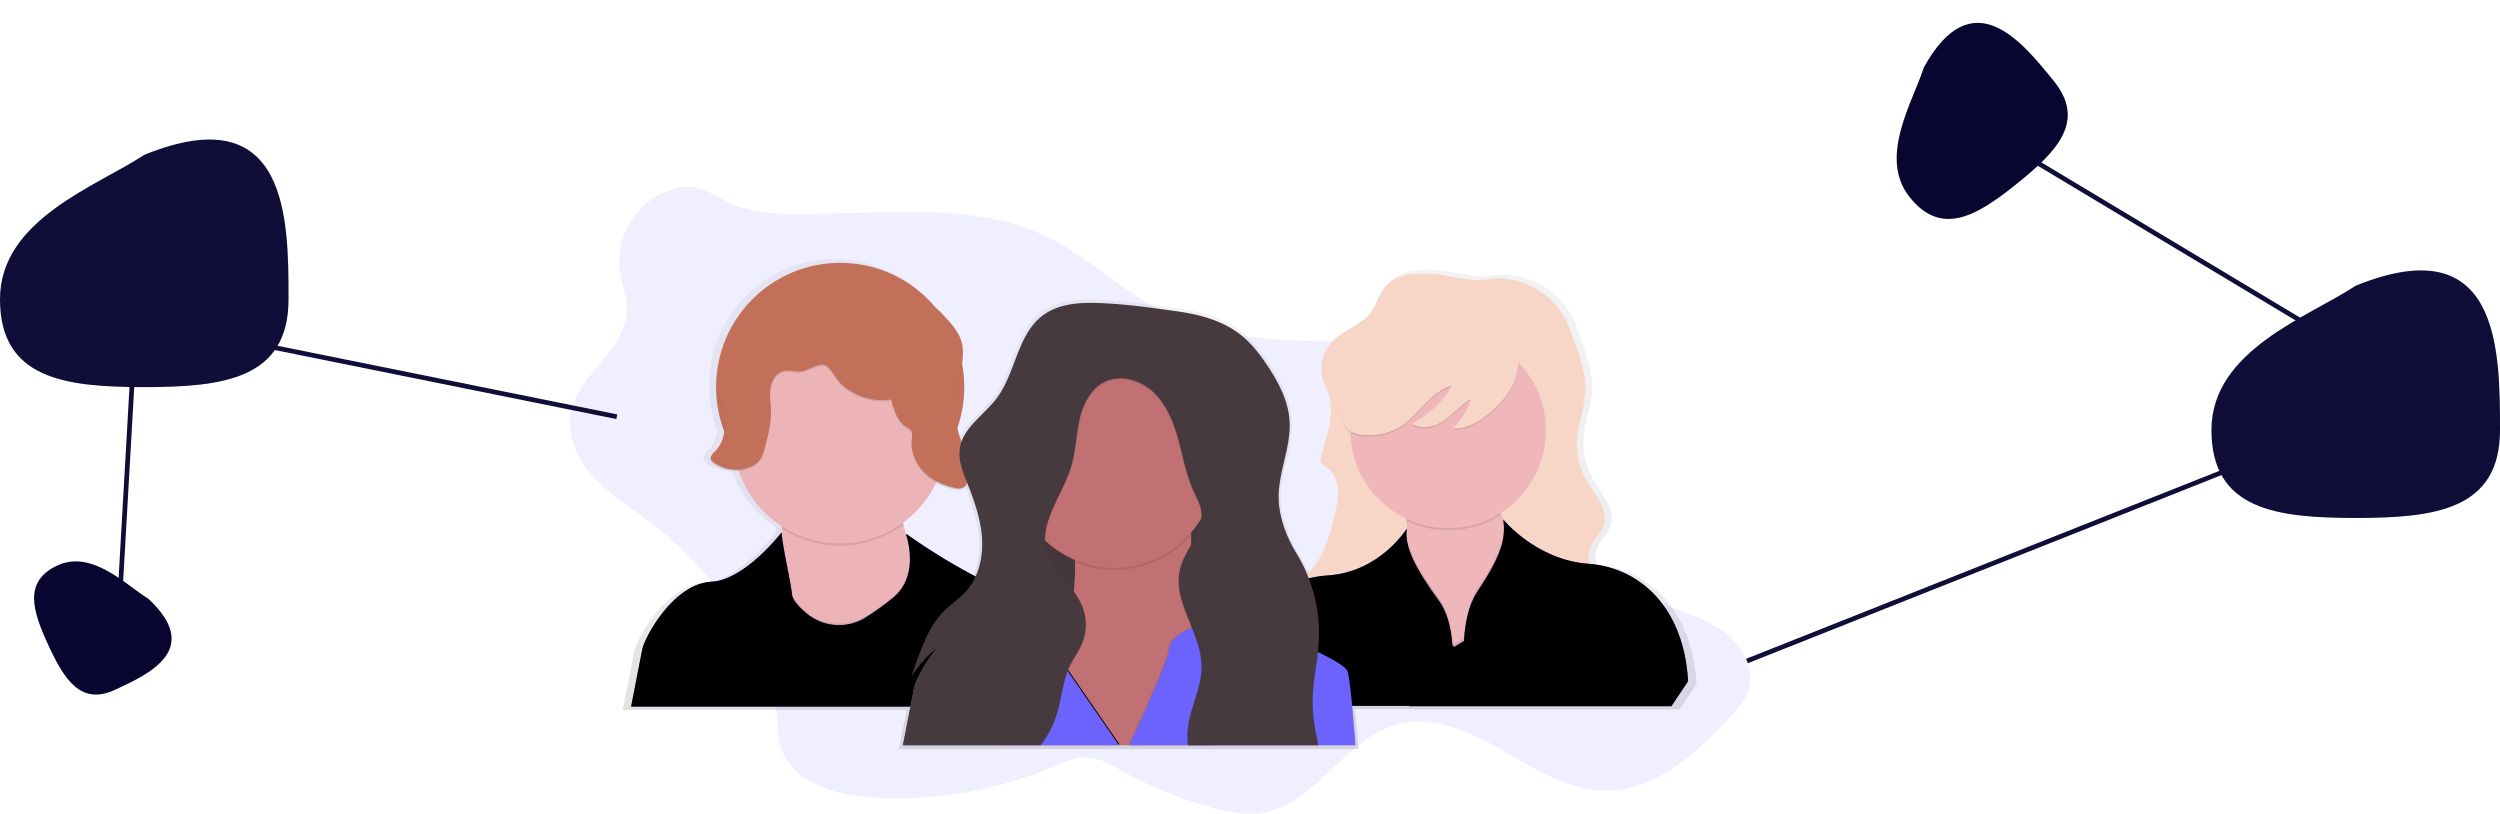 <svg xmlns:xlink="http://www.w3.org/1999/xlink" xmlns="http://www.w3.org/2000/svg" width="1057" height="344"
     fill="none">
    <style><![CDATA[.B{opacity:.1}.C{fill:#000}.D{fill:#6c63ff}.E{stroke-width:2}]]></style>
    <g clip-path="url(#C)">
        <path d="M262.159 115.248c.808 5.134 2.875 10.092 2.893 15.284.067 16.964-20.499 27.384-23.648 44.052-1.868 9.889 2.974 19.994 9.8 27.37s15.532 12.695 23.549 18.763c22.182 16.821 39.28 39.458 49.401 65.404 2.026 5.214 3.768 10.59 4.343 16.155.418 4.046.22 8.186 1.168 12.137 3.75 15.683 22.767 21.77 38.846 22.786a170.24 170.24 0 0 0 75.788-12.667c5.39-2.248 10.955-4.801 16.74-4.167 4.626.508 8.753 3.011 12.814 5.29 11.957 6.717 24.682 11.96 37.898 15.616 7.321 2.023 15.006 3.56 22.484 2.248 22.457-3.965 34.391-31.223 56.426-37.184 15.244-4.122 31.107 3.079 44.779 10.986s27.784 17.014 43.567 17.037c21.055.027 38.365-15.922 52.648-31.403 2.996-3.25 6.041-6.648 7.469-10.833 2.897-8.496-1.796-18.039-8.736-23.748s-15.688-8.541-24.047-11.804a208.47 208.47 0 0 1-40.319-21.073c-8.174-5.484-16.093-11.687-21.684-19.779-4.811-6.976-7.699-15.063-10.924-22.902-7.069-17.167-17.067-34.612-33.762-42.668-13.631-6.58-29.463-5.843-44.595-6.019-22.295-.247-45.156-2.93-64.923-13.251-16.695-8.716-30.407-22.476-47.348-30.715-26.949-13.094-57.755-10.528-86.792-10.033-13.955.238-30.542 1.632-43.944-2.944-9.913-3.385-15.015-10.303-26.401-7.516-15.572 3.798-25.978 19.742-23.49 35.578z"
              class="B D"/>
        <path d="M675.018 238.814c-.705-2.336-.631-4.839.211-7.129 1.348-3.488 4.631-6.005 5.785-9.57 2.147-6.621-3.638-12.82-7.186-18.821-3.255-5.568-4.73-11.999-4.226-18.43.552-6.904 3.377-13.508 3.593-20.43.193-6.451-1.896-12.726-3.957-18.839-1.702-5.053-3.436-10.164-6.315-14.65-5.444-8.482-15.114-13.813-25.058-14.694-4.693-.418-9.283 1.11-13.896.512-6.405-.827-12.459-2.49-18.99-2.697-6.202-.184-13.061.602-17.287 5.152-3.229 3.483-4.262 8.513-7.218 12.235-4.195 5.282-11.529 7.093-16.169 11.984a16.98 16.98 0 0 0-4.084 7.68c-.672 2.871-.585 5.868.253 8.696.642 2.086 1.693 4.023 2.376 6.095 2.87 8.658-.898 17.918-3.176 26.746a4.05 4.05 0 0 0-.134 2.248c.359 1.078 1.491 1.645 2.43 2.283 3.072 2.095 4.639 5.889 4.94 9.597s-.557 7.404-1.401 11.027c-2.152 9.21-4.842 19.077-11.934 25.204-1.288-3.074-2.81-6.043-4.554-8.883-4.339-7.039-7.55-15.732-7.604-24.053-.003-.025-.003-.051 0-.076 0-.45.022-.899.049-1.349.562-9.817 4.802-19.288 4.707-29.061a42.05 42.05 0 0 0-.067-2.378c-.553-8.365-4.568-16.101-9.172-23.104-3.435-5.228-7.307-10.276-12.266-14.084-7.666-5.839-17.408-8.374-26.979-9.714s-18.281-2.598-27.928-3.245c-10.375-.697-21.792-1.088-29.994 5.304-10.694 8.334-11.287 24.431-19.439 35.264-4.85 6.446-12.575 11.427-15.131 18.749-.691-1.797-1.267-3.636-1.725-5.506l-.081-.373a53.65 53.65 0 0 0 2.08-27.524 33.96 33.96 0 0 0 .31-4.495c.05-1.636-.127-3.271-.526-4.859-1.154-4.378-4.338-7.88-7.415-11.202-1.12-1.268-2.336-2.448-3.638-3.529a53.32 53.32 0 0 0-31.76-18.566c-12.452-2.223-25.288.057-36.216 6.432a53.35 53.35 0 0 0-23.438 28.369c-4.204 11.939-4.03 24.985.49 36.808-.395 3.065-1.581 6.046-3.759 8.208-.993.984-2.278 2.216-2.062 3.475-.067.358-.016.728.144 1.056a2.95 2.95 0 0 0 .898.984c3.142 2.404 7.055 3.571 10.999 3.282a46.03 46.03 0 0 0 18.523 23.797c0 .299-.01.59-.031.872 0 .499-.041.993-.063 1.497v.337-.131c0-.044-15.639 20.404-30.093 21.163-7.716.405-14.449 5.615-19.551 11.571-6.126 7.147-9.908 15.364-10.231 17.639-.598 4.171-4.766 24.444-4.766 24.444H383.36l-3.333 16.6h194.384L573 299.804h24.438l-.027.148h112.735l7.15-10.739c-1.774-31.29-20.216-48.493-42.278-50.399zM394.35 203.86a29.08 29.08 0 0 0 8.085 2.913c1.226.252 2.596.409 3.642-.279.694-.524 1.207-1.251 1.469-2.081l.054.135c3.032 7.642 5.839 15.526 6.382 23.734a39.1 39.1 0 0 1 .085 2.324 33.62 33.62 0 0 1-2.834 13.602 261.99 261.99 0 0 1-29.315-17.98l-.633-.27c0 .05.22.612.48 1.56l.198.751c-.642-2.077-1.226-4.199-1.738-6.361l-.175-.768c6.116-4.493 11.028-10.429 14.3-17.28z"
              fill="url(#A)"/>
        <path d="M603.178 115.658c-6.104-.185-12.859.593-17.013 5.07-3.18 3.426-4.195 8.379-7.106 12.043-4.127 5.2-11.345 6.981-15.917 11.795-1.974 2.127-3.359 4.733-4.021 7.559a16.72 16.72 0 0 0 .248 8.56c.633 2.05 1.666 3.96 2.34 5.997 2.825 8.54-.862 17.634-3.144 26.323-.254.713-.3 1.483-.13 2.221.35 1.06 1.469 1.618 2.389 2.247 3.023 2.063 4.568 5.794 4.842 9.44s-.548 7.286-1.379 10.851c-2.205 9.44-4.99 19.603-12.648 25.55-3.233 2.54-7.554 4.599-8.399 8.644-.988 4.738 3.531 8.766 7.865 10.91 12.724 6.293 27.496 6.383 41.415 9.188 12.257 2.472 24.483 7.156 36.888 5.556 5.529-.71 10.815-2.657 16.048-4.585l32.581-12.016a8.45 8.45 0 0 0 2.56-1.29c1.962-1.636 2.03-4.746.961-7.07s-3.009-4.104-4.716-6.01c-3.719-4.167-6.549-10.051-4.518-15.257 1.347-3.434 4.558-5.911 5.695-9.439 2.111-6.518-3.594-12.623-7.052-18.529a31.14 31.14 0 0 1-4.159-18.12c.544-6.797 3.324-13.297 3.526-20.111.188-6.347-1.864-12.524-3.894-18.542-1.676-4.972-3.382-10.002-6.216-14.421-5.359-8.347-14.876-13.593-24.667-14.465-4.622-.409-9.136 1.092-13.676.508-6.311-.778-12.276-2.414-18.703-2.607z"
              fill="#f7d6c8"/>
        <path d="M612.291 294.028s-36.937-23.177-22.574-49.896c3.324-6.176 4.793-12.019 5.094-17.355a37.62 37.62 0 0 0 0-4.221v-.202c-.048-.726-.113-1.439-.194-2.14-1.711-14.106-10.765-23.298-10.765-23.298s61.267-17.895 51.008-1.762c-4.76 7.489-3.337 14.834-.148 22.435.337.8.696 1.609 1.069 2.414 3.683 8.015 8.794 16.317 10.223 25.321 2.928 18.484-33.713 48.704-33.713 48.704z"
              fill="#efb7b9"/>
        <path d="M634.86 195.153c-4.761 7.489-3.337 14.834-.148 22.435-5.91 3.814-12.694 6.058-19.712 6.521s-14.037-.872-20.396-3.877c-1.698-14.124-10.752-23.317-10.752-23.317s61.271-17.899 51.008-1.762z"
              class="B C"/>
        <path d="M612.287 223.32c22.828 0 41.334-18.521 41.334-41.369s-18.506-41.368-41.334-41.368-41.335 18.521-41.335 41.368 18.506 41.369 41.335 41.369z"
              fill="#efb7b9"/>
        <g class="C">
            <path d="M594.811 222.574v-.203l.049-.08c-.027.098-.045.193-.049.283zm17.48 71.454s-36.937-23.177-22.574-49.896c3.324-6.176 4.793-12.02 5.094-17.356.839 6.599 5.389 14.803 13.671 26.157 3.593 4.945 5.139 11.859 5.628 18.768l.822.597 4.042-2.445c.449-7.642 1.994-15.364 5.65-20.839 9.608-14.385 11.889-21.577 11.18-29.03 3.683 8.015 8.794 16.318 10.222 25.321 2.906 18.502-33.735 48.723-33.735 48.723z"
                  class="B"/>
        </g>
        <use xlink:href="#D" class="D"/>
        <g class="C">
            <use xlink:href="#D" opacity=".05"/>
            <path d="M640.232 161.957c-1.796 4.45-4.985 8.208-8.47 11.508-4.815 4.562-10.87 8.581-17.49 8.271a26.85 26.85 0 0 0 7.55-12.416c-4.177 2.437-7.334 6.293-11.323 9.04s-9.625 4.162-13.523 1.294c7.081-3.562 12.963-9.124 16.919-15.998-9.468 2.459-14.328 13.131-22.857 17.922-3.997 2.248-8.673 3.093-13.254 2.994-3.257-.067-6.886-.827-8.7-3.533-1.06-1.573-1.307-3.551-1.348-5.453-.197-8.621 3.311-17.081 8.714-23.792s12.576-11.813 20.247-15.774c2.731-1.411 5.578-2.697 8.619-3.146 3.782-.549 7.635.256 11.345 1.11 4.824 1.106 9.675 2.32 14.117 4.495 9.481 4.698 13.622 13.211 9.454 23.478z"
                  class="B"/>
        </g>
        <path d="M640.232 161.368c-1.796 4.451-4.985 8.208-8.47 11.508-4.815 4.562-10.87 8.581-17.49 8.271a26.85 26.85 0 0 0 7.55-12.416c-4.177 2.437-7.334 6.293-11.323 9.04s-9.625 4.162-13.523 1.295c7.081-3.563 12.963-9.125 16.919-15.998-9.468 2.458-14.328 13.13-22.857 17.922-3.997 2.247-8.673 3.092-13.254 2.993-3.257-.067-6.886-.827-8.7-3.533-1.06-1.573-1.307-3.551-1.348-5.452-.197-8.622 3.311-17.082 8.714-23.793s12.576-11.813 20.247-15.773c2.731-1.412 5.578-2.697 8.619-3.147 3.782-.548 7.635.256 11.345 1.11 4.824 1.106 9.675 2.32 14.117 4.495 9.481 4.689 13.622 13.212 9.454 23.478z"
              fill="#f7d6c8"/>
        <path d="M355.226 216.164c28.98 0 52.473-23.513 52.473-52.517s-23.493-52.516-52.473-52.516-52.474 23.512-52.474 52.516 23.493 52.517 52.474 52.517z"
              fill="#c3705a"/>
        <path d="M402.278 264.72s-48.058 12.321-49.249 13.485-40.454 3.228-29.023-20.83c4.199-8.833 5.946-20.831 6.476-32.477l.063-1.475c.723-19.522-1.846-37.637-1.846-37.637s55.694-22.026 51.593 11.444c-1.024 8.325-.175 16.691 1.684 24.557.62 2.625 1.348 5.192 2.156 7.682 6.504 20.066 18.146 35.251 18.146 35.251z"
              fill="#ecb4b6"/>
        <path d="M381.972 221.796a45.13 45.13 0 0 1-25.46 8.867c-9.191.292-18.252-2.23-25.971-7.231.723-19.522-1.846-37.638-1.846-37.638s55.693-22.026 51.593 11.445c-1.02 8.329-.171 16.695 1.684 24.557z"
              class="B C"/>
        <path d="M355.077 229.802c24.932 0 45.143-20.228 45.143-45.18s-20.211-45.181-45.143-45.181-45.143 20.228-45.143 45.181 20.211 45.18 45.143 45.18z"
              fill="#ecb4b6"/>
        <path d="M402.278 264.72s-48.058 12.321-49.249 13.485-40.454 3.228-29.023-20.83c4.199-8.833 5.946-20.83 6.476-32.477.45 6.086 3.926 20.826 4.371 25.73a4.26 4.26 0 0 0 .17.845c.652 2.18 2.974 4.693 5.772 7.075l.166.14c3.48 2.922 7.799 4.66 12.332 4.963s9.045-.845 12.883-3.278c3.994-2.518 7.828-5.284 11.48-8.28 5.228-4.319 6.858-10.141 7.06-15.283.084-2.469-.112-4.939-.584-7.363 6.504 20.089 18.146 35.273 18.146 35.273z"
              class="B C"/>
        <use xlink:href="#E" class="D"/>
        <g class="C">
            <use xlink:href="#E" opacity=".05"/>
            <path d="M376.78 169.451c1.168 4.495 2.695 9.489 6.706 11.831a5.91 5.91 0 0 1 1.468 1.002c.988 1.074.688 2.751.539 4.208-.512 4.998 1.635 10.064 5.156 13.647s8.287 5.771 13.205 6.778c1.204.248 2.556.405 3.593-.274a4.19 4.19 0 0 0 1.473-2.117c1.37-3.646.791-7.741-.354-11.463s-2.834-7.273-3.701-11.071c-2.062-9.013.669-18.327 1.9-27.492.408-3.048.646-6.19-.14-9.161-1.136-4.306-4.271-7.759-7.298-11.027-1.631-1.757-3.297-3.546-5.39-4.697-6.171-3.376-14.116-.378-20.705-2.836-2.637-.985-4.878-2.783-7.389-4.046-5.331-2.697-11.65-2.845-17.494-1.618s-11.318 3.749-16.739 6.248l-4.146 1.879c-5.839 2.697-12.095 5.745-15.239 11.386-3.346 6.005-2.416 13.692-5.763 19.698-1.015 1.798-2.429 3.524-2.694 5.591-.18 1.493.278 2.985.705 4.428 1.042 3.511 1.949 7.12 1.868 10.788s-1.248 7.426-3.844 10.007c-1.096 1.087-2.561 2.481-1.887 3.87a2.93 2.93 0 0 0 .898.971 15.91 15.91 0 0 0 7.287 3.069 15.89 15.89 0 0 0 7.863-.822c1.967-.75 3.827-1.955 4.941-3.731.74-1.3 1.276-2.707 1.589-4.171 1.42-5.291 2.848-10.671 2.736-16.151-.063-3.147-.638-6.32-.18-9.44s2.277-6.333 5.309-7.192c2.246-.643 4.649.135 6.993.112 3.378-.026 7.519-3.775 10.649-2.674 2.695.953 4.828 6.113 7.056 8.091 5.65 5.048 13.537 7.687 21.029 6.379z"
                  class="B"/>
        </g>
        <path d="M376.78 168.862c1.167 4.495 2.695 9.489 6.705 11.831a5.87 5.87 0 0 1 1.451.98c.988 1.074.687 2.751.539 4.207-.512 4.999 1.635 10.065 5.156 13.647s8.287 5.772 13.205 6.779c1.204.247 2.556.405 3.593-.274a4.19 4.19 0 0 0 1.473-2.117c1.37-3.646.791-7.741-.355-11.463s-2.834-7.273-3.701-11.071c-2.061-9.013.67-18.327 1.9-27.492.409-3.048.647-6.19-.139-9.161-1.136-4.307-4.271-7.759-7.298-11.027-1.631-1.758-3.297-3.547-5.39-4.697-6.171-3.376-14.117-.378-20.706-2.837-2.636-.984-4.877-2.782-7.388-4.045-5.331-2.697-11.651-2.846-17.494-1.619s-11.318 3.749-16.739 6.249l-4.092 1.888c-5.839 2.697-12.095 5.744-15.239 11.386-3.347 6.005-2.417 13.692-5.763 19.697-1.015 1.798-2.43 3.524-2.695 5.592-.179 1.493.279 2.985.705 4.428 1.042 3.511 1.95 7.12 1.869 10.788s-1.249 7.426-3.845 10.006c-1.096 1.088-2.56 2.482-1.886 3.87a2.9 2.9 0 0 0 .898.971 15.88 15.88 0 0 0 7.287 3.069 15.89 15.89 0 0 0 7.863-.821c1.967-.751 3.826-1.955 4.94-3.731a14.6 14.6 0 0 0 1.59-4.171c1.419-5.291 2.848-10.672 2.735-16.151-.062-3.147-.637-6.32-.179-9.44s2.277-6.334 5.309-7.192c2.245-.643 4.648.135 6.993.112 3.377-.027 7.518-3.776 10.649-2.674 2.695.953 4.828 6.113 7.056 8.091 5.614 5.066 13.501 7.704 20.993 6.392z"
              fill="#c3705a"/>
        <path d="M527.161 188.051H424.263v88.311h102.898v-88.311z" fill="#463a3e"/>
        <path opacity=".05" d="M527.161 188.051H424.263v88.311h102.898v-88.311z" class="C"/>
        <path d="M512.407 315.092h-88.032c1.136-6.415 4.46-13.445 10.937-21.024a77.8 77.8 0 0 0 12.405-19.868c.835-1.927 1.584-3.858 2.246-5.794 1.945-5.749 3.269-11.689 3.948-17.72 0-.171.04-.342.058-.512a96.9 96.9 0 0 0 .548-12.551v-.899a114.46 114.46 0 0 0-5.053-30.306l-.112-.35c-.957-3.017-1.658-4.711-1.658-4.711s1.748-.949 4.631-2.347l.243-.117c10.604-5.097 35.706-15.732 46.773-8.154l.18.122c3.871 2.76 5.955 7.826 4.976 16.263v.099c0 .157-.036.31-.049.449-.593 5.816-.873 11.659-.84 17.504v.899l.045 4.163v.566c.09 4.54.292 9.229.575 13.984.391 6.595.947 13.31 1.59 19.9l.898 8.375.108.975 1.168 9.84.027.207c1.527 12.676 3.215 23.743 4.388 31.007z"
              fill="#c17174"/>
        <path d="M504.462 207.142v.099a161.89 161.89 0 0 0-.899 17.98v.899c-5.911 6.866-13.843 11.682-22.659 13.756s-18.061 1.299-26.409-2.212v-.899a114.27 114.27 0 0 0-5.165-30.657c-.957-3.016-1.658-4.711-1.658-4.711s1.748-.948 4.631-2.346c10.501-5.08 36.124-16.048 47.182-8.172 3.867 2.76 5.951 7.825 4.977 16.263z"
              class="B C"/>
        <path d="M471.117 240.1c23.645 0 42.812-19.183 42.812-42.847s-19.167-42.848-42.812-42.848-42.812 19.184-42.812 42.848 19.168 42.847 42.812 42.847z"
              fill="#c17174"/>
        <use xlink:href="#F" class="B C"/>
        <path d="M473.094 315.092h-91.333l4.689-24.058c.319-2.247 4.042-10.339 10.074-17.364 7.748-6.186 17.343-9.593 27.254-9.678 17.467-.261 22.551 5.758 23.93 10.208a9.96 9.96 0 0 1 .359 4.625l3.306 4.792 21.721 31.475z"
              class="D"/>
        <path d="M572.794 314.8H477.1c4.563-9.719 16.524-35.629 17.189-41.621.256-2.319 2.726-4.495 5.996-6.342a33.78 33.78 0 0 1 3.184-1.609l.198-.09c.599-.264 1.205-.508 1.819-.733 8.277-3.033 17.372-2.961 25.601.202 7.855 2.99 17.965 7.017 25.834 10.789l.063.031c2.021.971 3.903 1.919 5.561 2.832 3.314 1.82 5.735 3.484 6.665 4.814.427.612.898 3.367 1.415 7.642.687 5.781 1.437 14.357 2.169 24.085z"
              class="B C"/>
        <path d="M573.086 315.092h-95.694c4.563-9.718 16.524-35.628 17.188-41.62.256-2.32 2.727-4.495 5.996-6.343a34.41 34.41 0 0 1 3.185-1.609l.197-.09a30.68 30.68 0 0 1 1.819-.732c8.278-3.033 17.373-2.961 25.601.202 7.856 2.989 17.966 7.017 25.835 10.788l.063.032c2.021.97 3.903 1.919 5.56 2.831 3.315 1.821 5.736 3.484 6.665 4.815.427.611.899 3.367 1.415 7.641.692 5.781 1.437 14.362 2.17 24.085z"
              class="D"/>
        <path d="M557.685 268.095l-.113 4.149-.152 2.023-.139 1.447-.063.558c-.732 6.536-2.084 13.036-2.246 19.603v.931c-.032 6.167.966 12.24 2.318 18.286h-55.11c-.09-1.12-.135-2.248-.121-3.358 0-1.003.063-2.005.166-3.012.849-8.275 5.075-16.021 5.713-24.242l.027-.378c.04-.615.063-1.236.054-1.856v-.166c-.07-2.719-.488-5.417-1.244-8.029l-.108-.391c-.77-2.59-1.67-5.141-2.695-7.641l-.198-.499c-1.495-3.74-3.067-7.449-4.132-11.166-.846-2.769-1.283-5.646-1.298-8.541a20.12 20.12 0 0 1 .072-1.551c.036-.422.085-.845.148-1.272.098-.667.23-1.329.396-1.982.898-3.542 2.816-6.864 4.653-10.155 2.043-3.663 3.993-7.286 4.343-11.139a12.79 12.79 0 0 0 .049-1.465c-.014-.63-.074-1.258-.179-1.879-.472-2.733-1.878-5.192-3.032-7.713l-.346-.774c0-.04-.036-.081-.049-.121-2.246-5.192-3.549-10.73-4.918-16.241l-.18-.71-1.051-4.046c-2.012-7.354-4.878-14.784-10.33-20.093s-14.148-7.997-20.975-4.616c-5.906 2.944-9.104 9.534-10.546 15.971s-1.559 13.157-3.431 19.486c-.135.462-.285.922-.45 1.38l-.242.706c-.804 2.292-1.797 4.562-2.866 6.819l-.112.238c-3.413 7.269-7.379 14.411-7.505 21.716v.094.589a18.85 18.85 0 0 0 .781 5.125c.899 2.993 2.525 5.605 4.42 8.091a59.95 59.95 0 0 0 1.15 1.452c1.886 2.319 3.934 4.567 5.726 6.958l.059.077c1.362 1.766 2.513 3.687 3.427 5.722a20.92 20.92 0 0 1 1.665 8.06 20.91 20.91 0 0 1-1.575 8.077 30.41 30.41 0 0 1-1.748 3.444c-1.154 1.995-2.425 3.937-3.427 6.014a22.88 22.88 0 0 0-.898 2.126c-2.246 5.79-2.731 12.195-4.563 18.169-1.419 4.587-3.628 8.891-6.526 12.717h-58.388l4.572-23.473c.319-2.248 4.042-10.339 10.074-17.365a46.47 46.47 0 0 0-1.469 1.209 49.98 49.98 0 0 0-9.777 11.265l.399-1.218c.822-2.454 1.711-4.886 2.614-7.287 2.614-6.913 5.525-13.966 10.735-19.207 2.942-2.958 6.521-5.237 9.324-8.325 4.94-5.435 6.984-12.964 6.926-20.345a35.46 35.46 0 0 0-.081-2.284c-.535-8.091-3.297-15.836-6.288-23.374-1.608-4.046-3.315-8.298-3.239-12.586.005-.602.049-1.203.131-1.799 1.235-8.886 10.218-14.209 15.612-21.378 8.022-10.667 8.605-26.521 19.129-34.711 8.084-6.294 19.313-5.907 29.522-5.224 9.495.639 18.064 1.875 27.487 3.196s18.985 3.803 26.544 9.615c4.883 3.749 8.691 8.716 12.073 13.863 4.528 6.896 8.485 14.51 9.028 22.741a25.24 25.24 0 0 1 .063 1.753c.094 9.62-4.078 18.942-4.631 28.602-.022.45-.04.899-.045 1.349-.002.024-.002.048 0 .072-.098 8.374 3.113 17.167 7.483 24.273 6.209 10.128 9.53 21.764 9.603 33.646z"
              class="B C"/>
        <path d="M557.685 268.095l-.113 3.561-.152 2.022-.202 2.005c-.732 6.536-2.084 13.036-2.246 19.603v1.515c.031 6.163 1.073 12.24 2.448 18.286h-55.191c-.103-1.119-.166-2.247-.175-3.358a32.24 32.24 0 0 1 .166-3.596c.849-8.275 5.076-16.02 5.713-24.242.045-.602.077-1.205.081-1.798v-.422c-.057-2.91-.509-5.798-1.343-8.586a80.71 80.71 0 0 0-2.695-7.642c-1.554-3.906-3.22-7.785-4.334-11.687a30.43 30.43 0 0 1-1.298-7.97 21.23 21.23 0 0 1 .072-2.14c.036-.422.085-.845.148-1.272.098-.667.23-1.328.396-1.982.898-3.542 2.816-6.864 4.653-10.154 2.048-3.668 4.006-7.3 4.352-11.157.027-.292.04-.589.049-.899a12.67 12.67 0 0 0-.179-2.468c-.472-2.733-1.878-5.192-3.032-7.714l-.346-.773c-2.277-5.223-3.593-10.788-4.967-16.362l-1.227-4.76c-2.012-7.354-4.877-14.785-10.33-20.094s-14.134-7.942-20.957-4.544c-5.906 2.944-9.104 9.534-10.546 15.971s-1.558 13.157-3.431 19.486c-.207.697-.449 1.394-.678 2.086-.836 2.369-1.878 4.72-2.974 7.057-3.507 7.458-7.59 14.794-7.505 22.305v.095c.024 1.736.287 3.46.782 5.124.898 2.994 2.524 5.605 4.419 8.091.375.489.758.973 1.15 1.452 1.909 2.346 3.98 4.617 5.785 7.035a28.43 28.43 0 0 1 3.427 5.722c1.084 2.55 1.649 5.289 1.665 8.06a20.92 20.92 0 0 1-1.575 8.078 30.47 30.47 0 0 1-1.747 3.443c-1.155 1.996-2.426 3.938-3.427 6.014a22.62 22.62 0 0 0-.899 2.126c-2.245 5.79-2.73 12.196-4.563 18.17-1.494 4.822-3.858 9.33-6.975 13.301h-58.123l4.689-24.058c.292-2.054 3.44-8.99 8.605-15.567.449-.602.961-1.204 1.469-1.798-4.224 3.341-7.884 7.339-10.842 11.84l-.4.63c.934-2.873 1.963-5.709 3.018-8.505 2.614-6.913 5.525-13.966 10.735-19.208 2.942-2.957 6.521-5.236 9.324-8.325 4.797-5.29 6.872-12.586 6.926-19.778 0-.962 0-1.919-.081-2.872-.535-8.092-3.297-15.837-6.288-23.375-1.532-3.875-3.144-7.911-3.239-12.02a14.66 14.66 0 0 1 .131-2.369c1.239-8.837 10.222-14.137 15.616-21.329 8.022-10.667 8.606-26.521 19.129-34.711 8.085-6.293 19.313-5.907 29.522-5.224 9.495.639 18.065 1.875 27.488 3.196s18.998 3.799 26.548 9.593c4.883 3.771 8.691 8.716 12.073 13.867 4.528 6.896 8.485 14.511 9.028 22.741a27.78 27.78 0 0 1 .063 2.342c-.076 9.408-4.092 18.551-4.631 28.018-.036.638-.054 1.272-.045 1.915-.002.024-.002.048 0 .072.054 8.199 3.216 16.749 7.483 23.676 6.318 10.306 9.643 22.17 9.603 34.261z"
              fill="#463a3e"/>
    </g>
    <path d="M1057 181.798c0 33.69-27.31 37.202-61 37.202s-61-3.512-61-37.202 41-47.798 61-61c61-24.798 61 27.311 61 61z"
          fill="#100d38"/>
    <path d="M868.441 34.38c13.558 16.828 1.33 29.574-15.498 43.133s-31.884 22.796-45.443 5.967 1.243-40.377 5.92-55.02c20.49-36.937 41.462-10.908 55.021 5.92z"
          fill="#090531"/>
    <path d="M122 126.472c0 33.69-27.311 37.202-61 37.202s-61-3.512-61-37.202 41-47.798 61-61c61-24.798 61 27.311 61 61z"
          fill="#100d38"/>
    <path transform="matrix(.057 -.998 .998 .055 52 246.916)" stroke="#100d38" d="M0-1h87.077" class="E"/>
    <path d="M48.632 291.651c-14.524 6.714-21.481-4.36-28.195-18.884s-10.642-26.998 3.882-33.712 28.777 8.15 38.455 14.142c22.848 21.356.383 31.74-14.141 38.454z"
          fill="#090531"/>
    <g stroke="#100d38" class="E">
        <path transform="matrix(-.98 -.198 .207 -.978 261 175.221)" d="M0-1h153.026"/>
        <path transform="matrix(.929 -.369 .384 .923 739 280.399)" d="M0-1h230.255"/>
    </g>
    <path stroke="url(#B)" d="M976.486 137.857l-115-68.999" class="E"/>
    <defs>
        <linearGradient id="A" x1="490.282" y1="316.723" x2="490.282" y2="109.499" gradientUnits="userSpaceOnUse">
            <stop stop-color="gray" stop-opacity=".25"/>
            <stop offset=".54" stop-color="gray" stop-opacity=".12"/>
            <stop offset="1" stop-color="gray" stop-opacity=".1"/>
        </linearGradient>
        <linearGradient id="B" x1="919.5" y1="102.5" x2="920.014" y2="101.643" gradientUnits="userSpaceOnUse">
            <stop stop-color="#100d38"/>
            <stop offset="1" stop-color="#060322"/>
        </linearGradient>
        <clipPath id="C">
            <path fill="#fff" transform="translate(241 79)" d="M0 0h499v265H0z"/>
        </clipPath>
        <path id="D"
              d="M671.506 238.356c-22.008-1.6-35.931-18.7-35.931-18.7 1.172 8.011-.732 15.18-10.995 30.567-3.634 5.457-5.174 13.166-5.623 20.826l-4.043 2.445-.821-.598c-.49-6.904-2.031-13.827-5.628-18.767-10.259-14.083-14.822-23.325-13.632-30.661 0 0-11.287 18.336-33.272 19.806s-40.454 17.018-42.219 45.476l7.033 9.683h69.379l-.027.148h110.938l7.06-10.577c-1.765-31.07-20.211-48.048-42.219-49.648z"/>
        <path id="E"
              d="M462.961 298.757H266.83l4.689-24.058c.319-2.247 4.042-10.338 10.074-17.364 5.022-5.844 11.647-10.991 19.242-11.391 14.215-.746 29.607-20.83 29.607-20.83.341 5.843 3.943 21.104 4.397 26.112.028.287.085.57.171.845.651 2.18 2.973 4.693 5.771 7.075l.166.14a21.4 21.4 0 0 0 12.332 4.966c4.533.304 9.045-.844 12.883-3.276a114.21 114.21 0 0 0 11.48-8.28c5.228-4.32 6.858-10.141 7.061-15.284a33.87 33.87 0 0 0-1.227-10.109c-.256-.935-.449-1.484-.476-1.533l.625.265s26.557 19.329 50.887 27.232c2.852.929 5.542 2.293 7.977 4.045 1.972 1.427 3.788 3.059 5.417 4.868 3.293 3.728 6.017 7.922 8.084 12.447 5.641 11.966 6.971 24.13 6.971 24.13z"/>
        <path id="F"
              d="M473.386 314.8h-91.333l4.689-24.058c.319-2.247 4.042-10.339 10.074-17.364 7.748-6.186 17.343-9.593 27.254-9.678 17.467-.261 22.551 5.758 23.93 10.208a9.96 9.96 0 0 1 .359 4.625l3.306 4.792 21.721 31.475z"/>
    </defs>
</svg>

